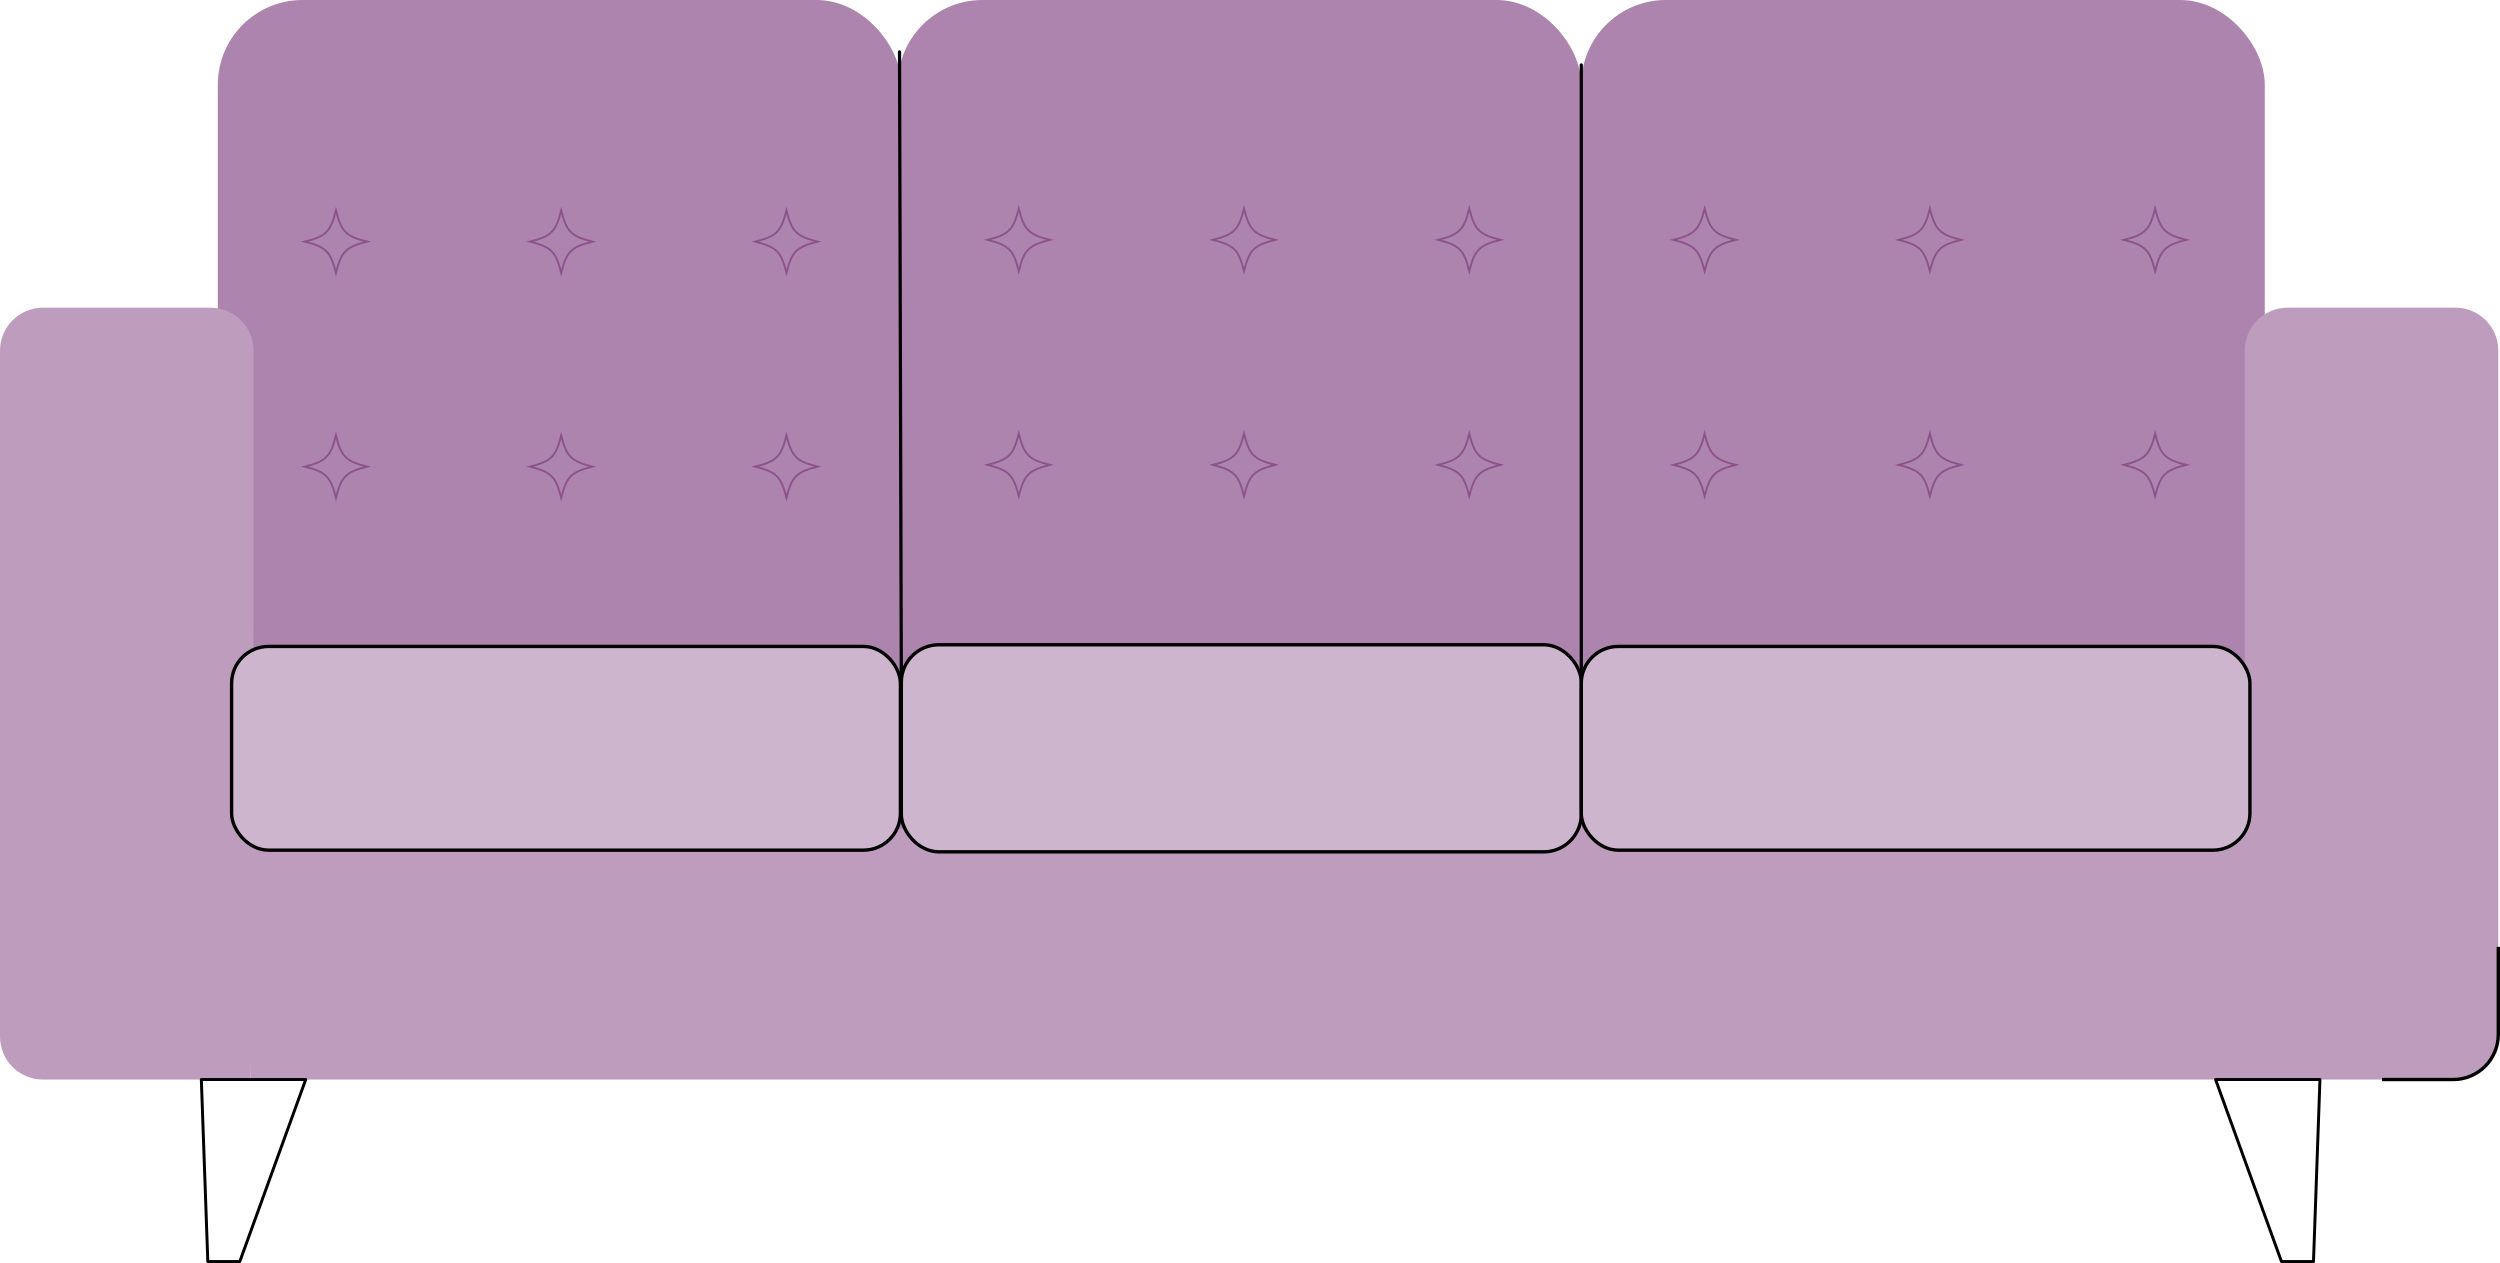 <?xml version="1.0" encoding="UTF-8"?>
<svg id="Ebene_2" data-name="Ebene 2" xmlns="http://www.w3.org/2000/svg" viewBox="0 0 894.04 451.67">
  <defs>
    <style>
      .cls-1 {
        stroke: #8c528c;
        stroke-width: .68px;
      }

      .cls-1, .cls-2, .cls-3, .cls-4, .cls-5 {
        stroke-miterlimit: 10;
      }

      .cls-1, .cls-6, .cls-7, .cls-8, .cls-5 {
        fill: none;
      }

      .cls-2 {
        stroke-width: 1.21px;
      }

      .cls-2, .cls-3, .cls-4 {
        fill: #ceb5ce;
      }

      .cls-2, .cls-3, .cls-4, .cls-6, .cls-7, .cls-8, .cls-5 {
        stroke: #000;
      }

      .cls-3, .cls-5 {
        stroke-width: 1.21px;
      }

      .cls-4 {
        stroke-width: 1.21px;
      }

      .cls-9 {
        fill: #bd9cbd;
      }

      .cls-10 {
        fill: #ad84ad;
      }

      .cls-6 {
        stroke-width: 1.15px;
      }

      .cls-6, .cls-7, .cls-8 {
        stroke-linecap: round;
        stroke-linejoin: round;
      }

      .cls-7 {
        stroke-width: 1.15px;
      }

      .cls-8 {
        stroke-width: 1.06px;
      }
    </style>
  </defs>
  <g id="Wang_Sofa_Personen" data-name="Wang Sofa Personen">
    <g>
      <g>
        <rect class="cls-10" x="321.07" width="244.43" height="328.61" rx="30.28" ry="30.28"/>
        <rect class="cls-10" x="565.49" width="244.43" height="328.61" rx="30.28" ry="30.28"/>
        <rect class="cls-10" x="77.9" width="244.43" height="328.61" rx="30.28" ry="30.28"/>
        <g>
          <path class="cls-1" d="M375.47,85.78c-7.62,1.94-9.2,3.52-11.14,11.14-1.94-7.62-3.52-9.2-11.14-11.14,7.62-1.94,9.2-3.52,11.14-11.14,1.94,7.62,3.52,9.2,11.14,11.14Z"/>
          <path class="cls-1" d="M456.02,85.78c-7.62,1.94-9.2,3.52-11.14,11.14-1.94-7.62-3.52-9.2-11.14-11.14,7.62-1.94,9.2-3.52,11.14-11.14,1.94,7.62,3.52,9.2,11.14,11.14Z"/>
          <path class="cls-1" d="M536.58,85.78c-7.62,1.94-9.2,3.52-11.14,11.14-1.94-7.62-3.52-9.2-11.14-11.14,7.62-1.94,9.2-3.52,11.14-11.14,1.94,7.62,3.52,9.2,11.14,11.14Z"/>
          <path class="cls-1" d="M375.47,166.25c-7.62,1.94-9.2,3.52-11.14,11.14-1.94-7.62-3.52-9.2-11.14-11.14,7.62-1.94,9.2-3.52,11.14-11.14,1.94,7.62,3.52,9.2,11.14,11.14Z"/>
          <path class="cls-1" d="M456.02,166.25c-7.62,1.94-9.2,3.52-11.14,11.14-1.94-7.62-3.52-9.2-11.14-11.14,7.62-1.94,9.2-3.52,11.14-11.14,1.94,7.62,3.52,9.2,11.14,11.14Z"/>
          <path class="cls-1" d="M536.58,166.25c-7.62,1.94-9.2,3.52-11.14,11.14-1.94-7.62-3.52-9.2-11.14-11.14,7.62-1.94,9.2-3.52,11.14-11.14,1.94,7.62,3.52,9.2,11.14,11.14Z"/>
        </g>
        <g>
          <path class="cls-1" d="M131.28,86.41c-7.62,1.94-9.2,3.52-11.14,11.14-1.94-7.62-3.52-9.2-11.14-11.14,7.62-1.94,9.2-3.52,11.14-11.14,1.94,7.62,3.52,9.2,11.14,11.14Z"/>
          <path class="cls-1" d="M211.84,86.41c-7.62,1.94-9.2,3.52-11.14,11.14-1.94-7.62-3.52-9.2-11.14-11.14,7.62-1.94,9.2-3.52,11.14-11.14,1.94,7.62,3.52,9.2,11.14,11.14Z"/>
          <path class="cls-1" d="M292.39,86.41c-7.62,1.94-9.2,3.52-11.14,11.14-1.94-7.62-3.52-9.2-11.14-11.14,7.62-1.94,9.2-3.52,11.14-11.14,1.94,7.62,3.52,9.2,11.14,11.14Z"/>
          <path class="cls-1" d="M131.28,166.88c-7.62,1.94-9.2,3.52-11.14,11.14-1.94-7.62-3.52-9.2-11.14-11.14,7.62-1.94,9.2-3.52,11.14-11.14,1.94,7.62,3.52,9.2,11.14,11.14Z"/>
          <path class="cls-1" d="M211.84,166.88c-7.62,1.94-9.2,3.52-11.14,11.14-1.94-7.62-3.52-9.2-11.14-11.14,7.62-1.94,9.2-3.52,11.14-11.14,1.94,7.62,3.52,9.2,11.14,11.14Z"/>
          <path class="cls-1" d="M292.39,166.88c-7.62,1.94-9.2,3.52-11.14,11.14-1.94-7.62-3.52-9.2-11.14-11.14,7.62-1.94,9.2-3.52,11.14-11.14,1.94,7.62,3.52,9.2,11.14,11.14Z"/>
        </g>
        <g>
          <path class="cls-1" d="M620.74,85.78c-7.62,1.94-9.2,3.52-11.14,11.14-1.94-7.62-3.52-9.2-11.14-11.14,7.62-1.94,9.2-3.52,11.14-11.14,1.94,7.62,3.52,9.2,11.14,11.14Z"/>
          <path class="cls-1" d="M701.29,85.78c-7.62,1.94-9.2,3.52-11.14,11.14-1.94-7.62-3.52-9.2-11.14-11.14,7.62-1.94,9.2-3.52,11.14-11.14,1.94,7.62,3.52,9.2,11.14,11.14Z"/>
          <path class="cls-1" d="M781.84,85.78c-7.62,1.94-9.2,3.52-11.14,11.14-1.94-7.62-3.52-9.2-11.14-11.14,7.62-1.94,9.2-3.52,11.14-11.14,1.94,7.62,3.52,9.2,11.14,11.14Z"/>
          <path class="cls-1" d="M620.74,166.25c-7.62,1.94-9.2,3.52-11.14,11.14-1.94-7.62-3.52-9.2-11.14-11.14,7.62-1.94,9.2-3.52,11.14-11.14,1.94,7.62,3.52,9.2,11.14,11.14Z"/>
          <path class="cls-1" d="M701.29,166.25c-7.62,1.94-9.2,3.52-11.14,11.14-1.94-7.62-3.52-9.2-11.14-11.14,7.62-1.94,9.2-3.52,11.14-11.14,1.94,7.62,3.52,9.2,11.14,11.14Z"/>
          <path class="cls-1" d="M781.84,166.25c-7.62,1.94-9.2,3.52-11.14,11.14-1.94-7.62-3.52-9.2-11.14-11.14,7.62-1.94,9.2-3.52,11.14-11.14,1.94,7.62,3.52,9.2,11.14,11.14Z"/>
        </g>
      </g>
      <path class="cls-9" d="M0,222.91v147.82c0,8.47,6.87,15.34,15.34,15.34h74.2l1.13-163.16H0s0-97.53,0-97.53c0-8.47,6.87-15.34,15.34-15.34h59.99c8.47,0,15.34,6.87,15.34,15.34v97.53H0Z"/>
      <path class="cls-9" d="M89.54,386.06h788.55c8.47,0,15.34-6.87,15.34-15.34V125.37c0-8.47-6.87-15.34-15.34-15.34h-59.99c-8.47,0-15.34,6.87-15.34,15.34v171H87.6"/>
      <line class="cls-7" x1="321.68" y1="18.56" x2="322.33" y2="244.42"/>
      <rect class="cls-2" x="82.82" y="231.18" width="239.18" height="72.85" rx="13.2" ry="13.2"/>
      <line class="cls-6" x1="565.49" y1="23.22" x2="565.49" y2="244.42"/>
      <rect class="cls-3" x="322.33" y="230.58" width="243.16" height="74.05" rx="13.42" ry="13.42"/>
      <rect class="cls-4" x="565.49" y="231.18" width="239.12" height="72.85" rx="13.2" ry="13.2"/>
      <path class="cls-5" d="M893.43,338.62v31.31c0,8.91-7.22,16.13-16.13,16.13h-25.44"/>
      <polygon class="cls-8" points="827.34 451.14 815.89 451.14 792.32 386.06 829.65 386.06 827.34 451.14"/>
      <polygon class="cls-8" points="74.32 451.14 85.76 451.14 109.33 386.06 72 386.06 74.32 451.14"/>
    </g>
  </g>
</svg>